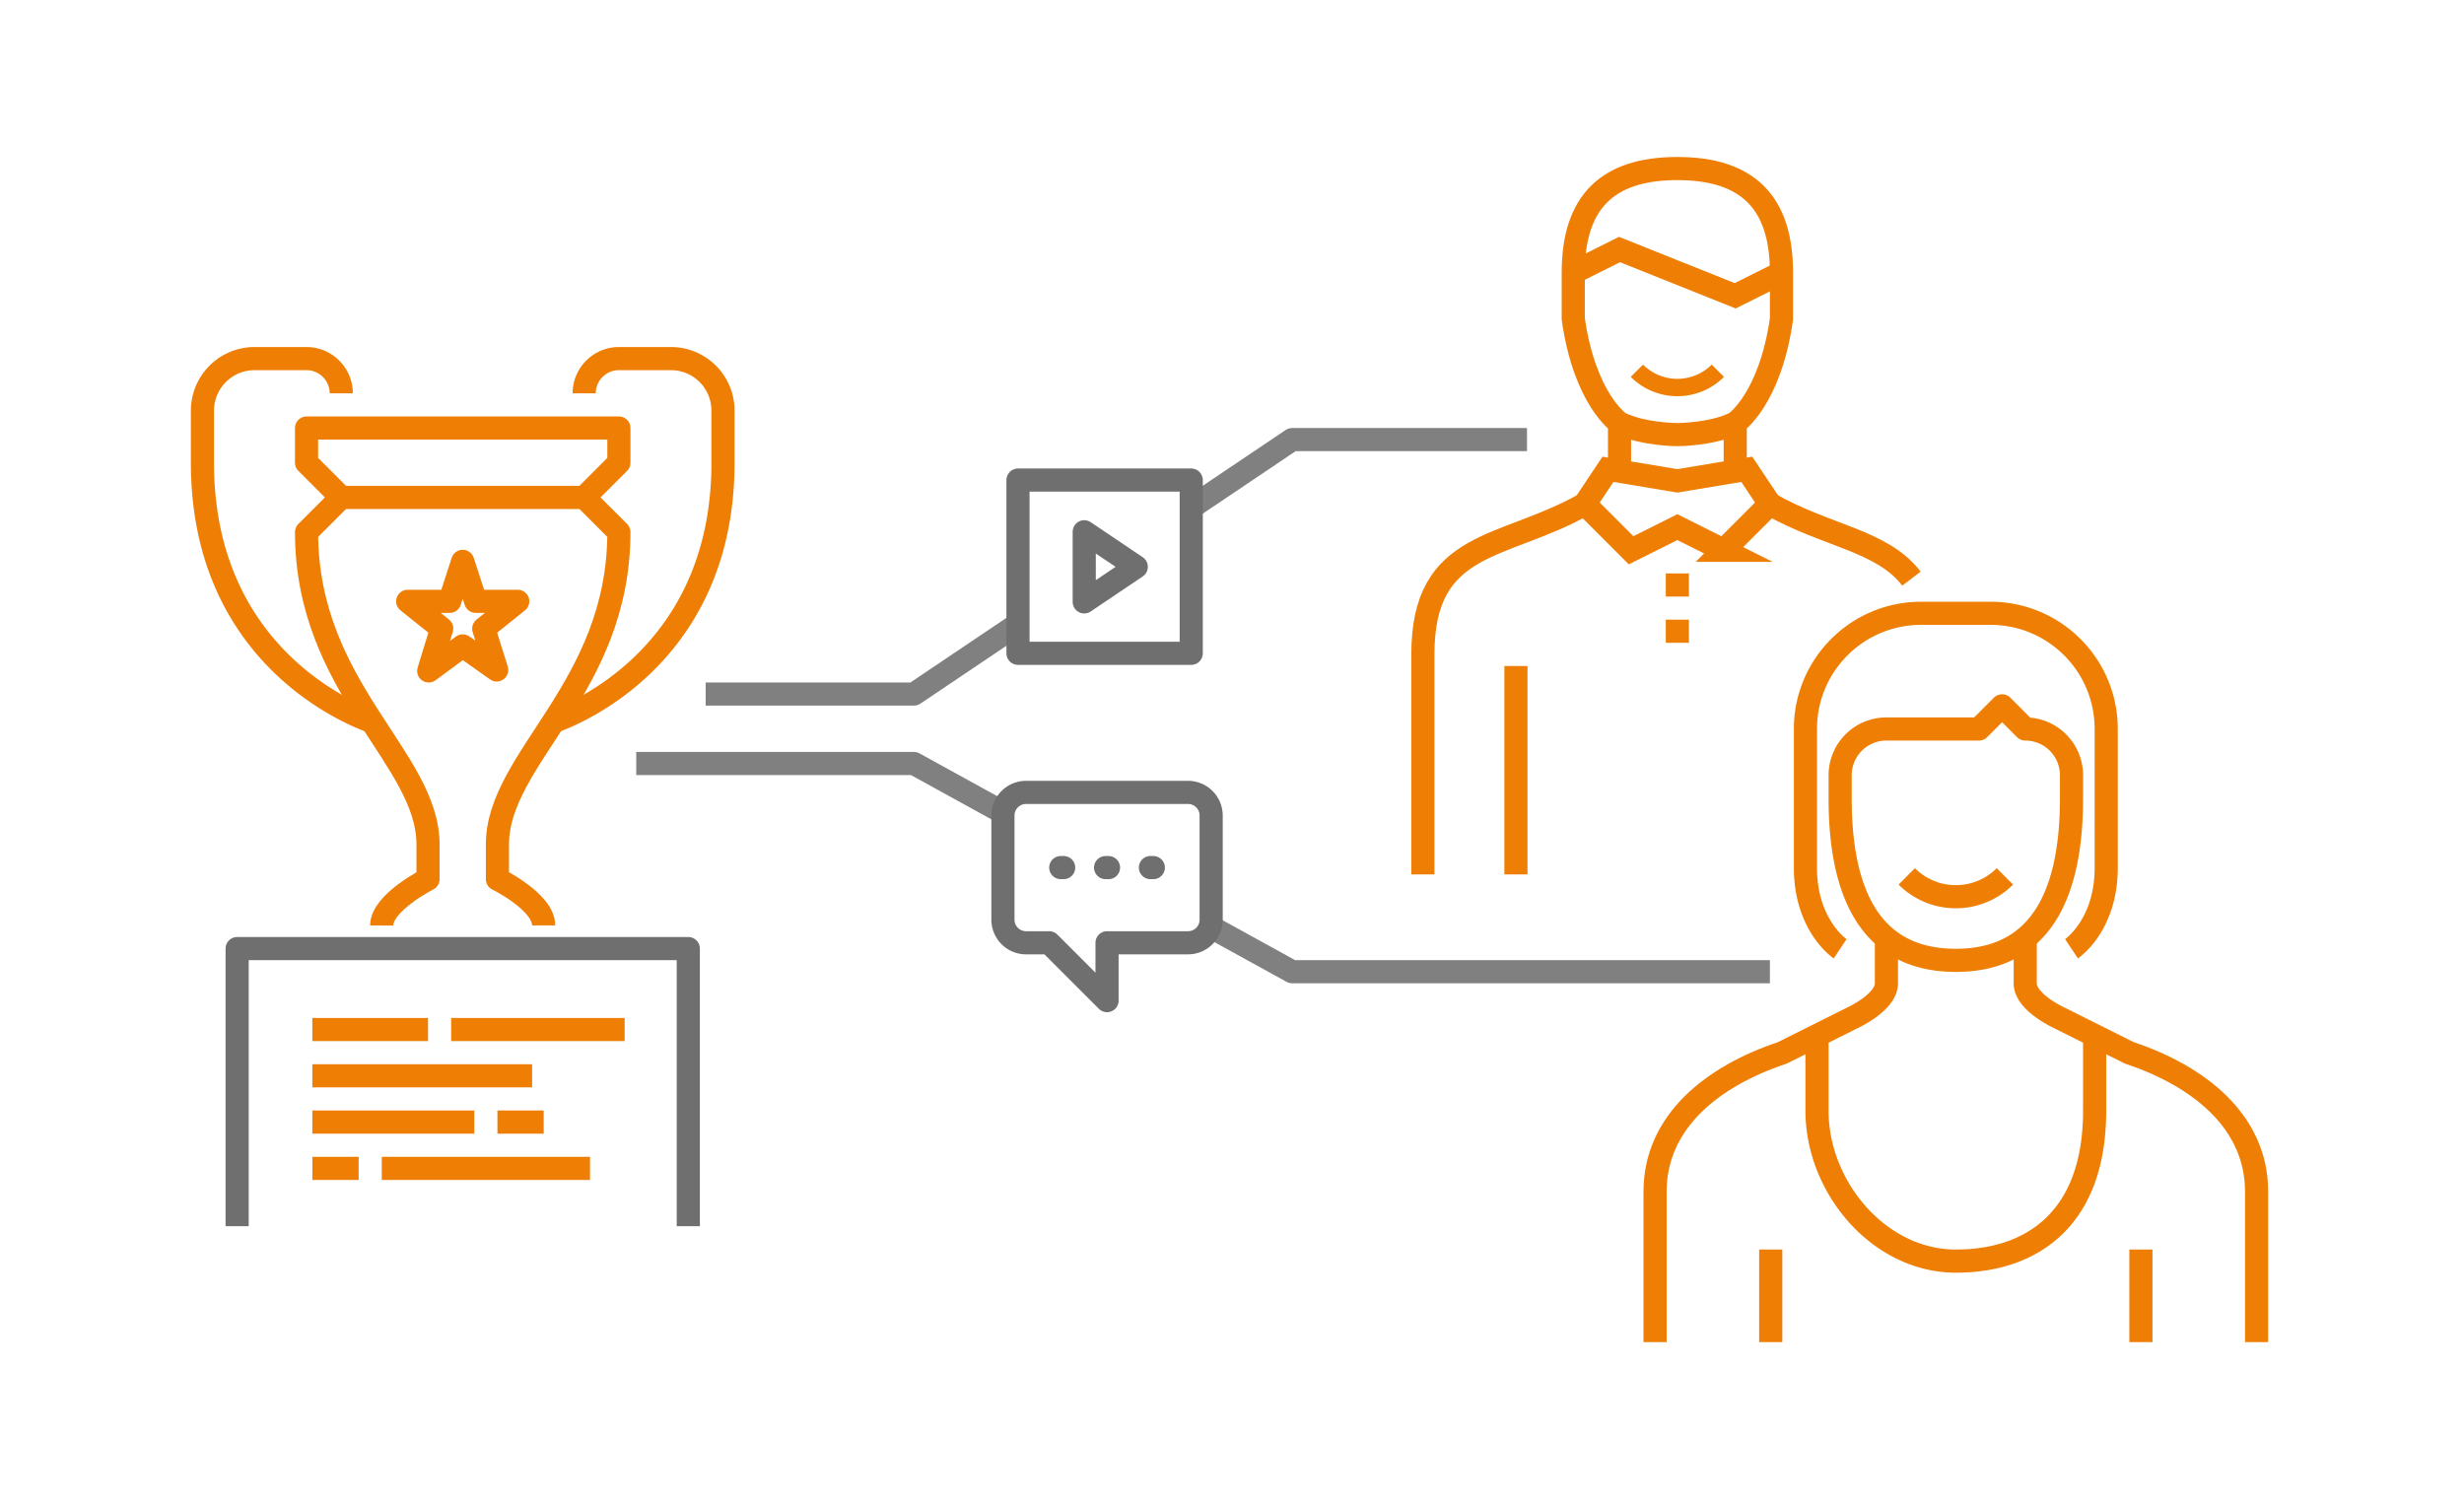 <?xml version="1.0" encoding="UTF-8"?>
<svg xmlns="http://www.w3.org/2000/svg" viewBox="0 0 213 130" fill-rule="evenodd" clip-rule="evenodd" stroke-miterlimit="10">
  <path fill="#fff" d="M0 0h213v130H0z"></path>
  <g fill="none" stroke="#ef7e04">
    <path d="M123 75.588V56.57c0-10 7-9 14-13M153 43.57c4.858 2.776 9.716 3.144 12.234 6.451M149 47.57l-4-2-4 2-4-4 2-3 6 1 6-1 2 3-4 4zM150 36.57v4M140 40.57v-4M144 54.57h2M144 50.57h2M154 23.57c0-6.075-2.925-9-9-9s-9 2.925-9 9v4c1 7 4 9 4 9 2 1 5 1 5 1s3 0 5-1c0 0 3-2 4-9v-4z" stroke-width="2"></path>
    <path d="M136 23.57l4-2 10 4 4-2M131.045 75.588V57.57" stroke-width="2"></path>
    <path d="M148.5 32.05a4.949 4.949 0 0 1-7 0" stroke-width="1.5" stroke-linejoin="round"></path>
  </g>
  <g fill="none" stroke="#ef7e04" stroke-width="2" stroke-linejoin="round">
    <path d="M175.071 81.018v4c0 1.656 3 3 3 3l6 3c6 2 11 5.925 11 12v13M163.071 81.018v4c0 1.656-3 3-3 3l-6 3c-6 2-11 5.925-11 12v13M153.071 108.018v8M185.071 108.018v8"></path>
    <path d="M159.071 67.018a4 4 0 0 1 4-4h8l2-2 2 2a4 4 0 0 1 4 4v2c0 7.18-2 14-10 14s-10-6.82-10-14v-2z"></path>
    <path d="M179.071 82.018s3-2 3-7v-12c0-5.523-4.477-10-10-10h-6c-5.523 0-10 4.477-10 10v12c0 5 3 7 3 7M173.314 75.761a6.002 6.002 0 0 1-8.486 0M157.071 90.018v6c0 6.628 5.373 13 12 13s12-3.705 12-13v-6"></path>
  </g>
  <g fill="#ef7e04">
    <path d="M27 88h10v2H27zM39 88h15v2H39zM27 92h19v2H27zM27 96h14v2H27zM27.004 100h4v2h-4zM43 96h4v2h-4zM33.004 100h18v2h-18z"></path>
  </g>
  <path d="M61 60h18l32.698-22H132M55 66h24l32.698 18H153" fill="none" stroke="gray" stroke-width="2" stroke-linejoin="round" stroke-miterlimit="1.5"></path>
  <g stroke="#706f6f" stroke-width="2" stroke-linejoin="round" stroke-miterlimit="1.5">
    <path fill="#fff" d="M88 41.5h14.976v14.976H88z"></path>
    <path d="M98.226 49l-4.5 3.031v-6.062l4.5 3.031z" fill="none"></path>
  </g>
  <g fill="none" stroke-width="2" stroke-linejoin="round">
    <path d="M59.5 106V82h-39v24" stroke="#706f6f"></path>
    <path d="M29.5 43h21M46.997 79.997C47.002 77.962 43 76 43 76v-3c0-7.5 10.5-13.5 10.5-27l-3-3 3-3v-3h-27v3l3 3-3 3C26.5 59.5 37 65.5 37 73v3s-3.997 2.014-4.006 4.006" stroke="#ef7e04"></path>
    <path d="M50.5 34c0-1.65 1.35-3 3-3H58c2.484 0 4.5 2.016 4.5 4.5V40c0 18-15 22.5-15 22.5M29.5 34c0-1.65-1.35-3-3-3H22a4.502 4.502 0 0 0-4.5 4.5V40c0 18 15 22.5 15 22.5" stroke="#ef7e04"></path>
  </g>
  <path d="M40 48.527l1.123 3.455h3.633l-2.94 2.363 1.123 3.569L40 55.836 37.061 58l1.123-3.668-2.94-2.35h3.633L40 48.527z" fill="none" stroke="#ef7e04" stroke-width="2" stroke-linejoin="round"></path>
  <g fill="#fff" fill-rule="nonzero" stroke="#706f6f" stroke-width="2" stroke-linecap="round" stroke-linejoin="round">
    <path d="M88.698 81.5a2 2 0 0 1-2-2v-9a2 2 0 0 1 2-2h14a2 2 0 0 1 2 2v9a2 2 0 0 1-2 2h-7v5l-5-5h-2zM91.698 75h.25M95.573 75h.25M99.448 75h.25"></path>
  </g>
</svg>
